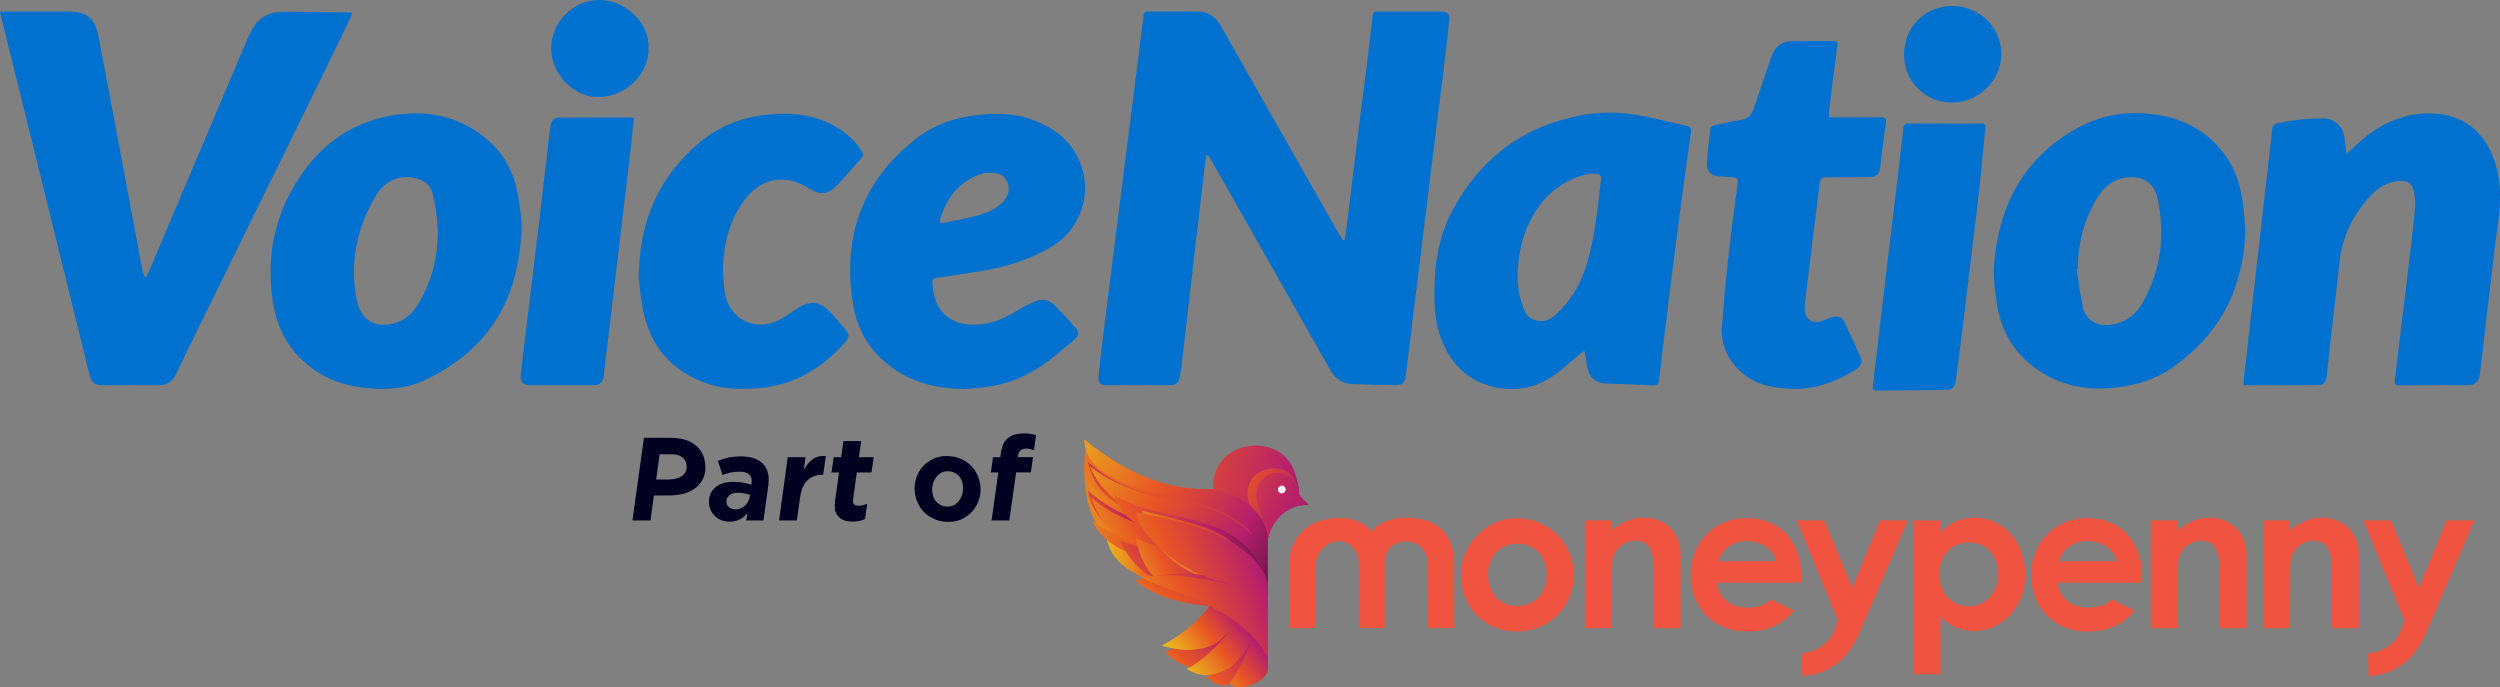 <?xml version="1.0" encoding="UTF-8"?>
<svg id="Layer_2" data-name="Layer 2" xmlns="http://www.w3.org/2000/svg" xmlns:xlink="http://www.w3.org/1999/xlink" viewBox="0 0 757.86 208.29">
  <rect x="0" y="0" width="757.86" height="208.29" fill="#808080" stroke="none"/>
  <defs>
    <style>
      .cls-1 {
        fill: none;
      }

      .cls-2 {
        fill: url(#New_Gradient_Swatch);
      }

      .cls-3 {
        fill: url(#linear-gradient);
      }

      .cls-4 {
        clip-path: url(#clippath);
      }

      .cls-5 {
        fill: #010021;
      }

      .cls-6 {
        fill: #0071ce;
      }

      .cls-7 {
        fill: #f0533f;
      }

      .cls-8 {
        fill: #fff;
      }

      .cls-9 {
        clip-path: url(#clippath-1);
      }

      .cls-10 {
        clip-path: url(#clippath-4);
      }

      .cls-11 {
        clip-path: url(#clippath-3);
      }

      .cls-12 {
        clip-path: url(#clippath-2);
      }

      .cls-13 {
        clip-path: url(#clippath-7);
      }

      .cls-14 {
        clip-path: url(#clippath-8);
      }

      .cls-15 {
        clip-path: url(#clippath-6);
      }

      .cls-16 {
        clip-path: url(#clippath-5);
      }

      .cls-17 {
        clip-path: url(#clippath-9);
      }

      .cls-18 {
        clip-path: url(#clippath-14);
      }

      .cls-19 {
        clip-path: url(#clippath-13);
      }

      .cls-20 {
        clip-path: url(#clippath-12);
      }

      .cls-21 {
        clip-path: url(#clippath-10);
      }

      .cls-22 {
        clip-path: url(#clippath-15);
      }

      .cls-23 {
        clip-path: url(#clippath-17);
      }

      .cls-24 {
        clip-path: url(#clippath-16);
      }

      .cls-25 {
        clip-path: url(#clippath-11);
      }

      .cls-26 {
        fill: url(#linear-gradient-8);
      }

      .cls-27 {
        fill: url(#linear-gradient-9);
      }

      .cls-28 {
        fill: url(#linear-gradient-3);
      }

      .cls-29 {
        fill: url(#linear-gradient-4);
      }

      .cls-30 {
        fill: url(#linear-gradient-2);
      }

      .cls-31 {
        fill: url(#linear-gradient-6);
      }

      .cls-32 {
        fill: url(#linear-gradient-7);
      }

      .cls-33 {
        fill: url(#linear-gradient-5);
      }

      .cls-34 {
        fill: url(#linear-gradient-14);
      }

      .cls-35 {
        fill: url(#linear-gradient-15);
      }

      .cls-36 {
        fill: url(#linear-gradient-16);
      }

      .cls-37 {
        fill: url(#linear-gradient-17);
      }

      .cls-38 {
        fill: url(#linear-gradient-13);
      }

      .cls-39 {
        fill: url(#linear-gradient-12);
      }

      .cls-40 {
        fill: url(#linear-gradient-10);
      }

      .cls-41 {
        fill: url(#linear-gradient-11);
      }
    </style>
    <clipPath id="clippath">
      <path class="cls-1" d="m365.68,205.27c6.52,5.55,8.81.18,12.78-.29,2.31-4.74,1.99-8.01,4.29-12.75-7.09,3.31-9.99,9.74-17.08,13.05"/>
    </clipPath>
    <linearGradient id="linear-gradient" x1="-141.11" y1="1546.65" x2="-140.55" y2="1546.65" gradientTransform="translate(11243.33 119600.29) scale(77.2 -77.2)" gradientUnits="userSpaceOnUse">
      <stop offset="0" stop-color="#ebbc1e"/>
      <stop offset=".12" stop-color="#eaa11f"/>
      <stop offset=".37" stop-color="#e85f23"/>
      <stop offset=".4" stop-color="#e85624"/>
      <stop offset=".51" stop-color="#d7433b"/>
      <stop offset=".7" stop-color="#b61f6c"/>
      <stop offset=".73" stop-color="#a71d65"/>
      <stop offset=".85" stop-color="#681647"/>
      <stop offset=".95" stop-color="#401235"/>
      <stop offset="1" stop-color="#32112e"/>
      <stop offset="1" stop-color="#32112e"/>
    </linearGradient>
    <clipPath id="clippath-1">
      <path class="cls-1" d="m353.17,197.68c5.62,5.55,11.55,5.73,15.05,3.45,3.08-4.74,6.16-9.48,9.24-14.21-7.63,3.31-16.66,7.45-24.29,10.76"/>
    </clipPath>
    <linearGradient id="linear-gradient-2" x1="-141.11" y1="1546.79" x2="-140.55" y2="1546.79" gradientTransform="translate(11233.07 119605.05) scale(77.2 -77.2)" xlink:href="#linear-gradient"/>
    <clipPath id="clippath-2">
      <path class="cls-1" d="m352.12,195.72c5.83,1.57,8.25,1.66,12.92.72,4.14-1.39,4.93-2.17,7.1-4.62-1.53,2.75-9.11,9.88-12.54,10.94,3.45,1.76,6.05,3.25,12.77-.1,1.99-.78,5.94-6.28,6.6-7.75-.21,1.69-4.76,10.94-6.24,12.14.69.86,1.84,1.23,3.17,1.23h.08c3.45-.02,8-2.46,8.38-5.16v-5.67c-3.19-12.66-10.49-12.26-16.64-15.27-4.45,6.68-11.16,11.36-15.61,13.53"/>
    </clipPath>
    <linearGradient id="linear-gradient-3" x1="-137.94" y1="1553.29" x2="-137.38" y2="1553.29" gradientTransform="translate(8338.92 90090.4) scale(57.87 -57.87)" xlink:href="#linear-gradient"/>
    <clipPath id="clippath-3">
      <path class="cls-1" d="m349.27,176.96l25.15-4.87.08-4.23-39.49-7.55c1.04,11.31,8.35,12.5,14.25,16.65"/>
    </clipPath>
    <linearGradient id="linear-gradient-4" x1="-151.35" y1="1558.28" x2="-150.79" y2="1558.28" gradientTransform="translate(11079.92 110798.97) scale(71 -71)" xlink:href="#linear-gradient"/>
    <clipPath id="clippath-4">
      <path class="cls-1" d="m348.79,166.39l25.63,5.7,8.96-4.33.13-8.54-43.07-16.3-11.25-8.49c-3.53,28.6,12.25,35.26,19.59,31.96"/>
    </clipPath>
    <linearGradient id="linear-gradient-5" x1="-152.26" y1="1544.74" x2="-151.7" y2="1544.74" gradientTransform="translate(27923.96 280309.7) scale(181.36 -181.36)" xlink:href="#linear-gradient"/>
    <clipPath id="clippath-5">
      <path class="cls-1" d="m343.32,155.41l33.86,10.46-7.03-10.23c-24.17-6.35-30.08-6.91-40.34-15.62,1.54,7.65,5.92,11.37,13.5,15.4"/>
    </clipPath>
    <linearGradient id="linear-gradient-6" x1="-144.92" y1="1544.05" x2="-144.36" y2="1544.05" gradientTransform="translate(14837.47 154848.6) scale(100.19 -100.19)" xlink:href="#linear-gradient"/>
    <clipPath id="clippath-6">
      <path class="cls-1" d="m328.69,133.2c.07,1.39.65,4.4,1.72,5.67,1.59,2.02,3.75,7.35,27.99,12.32,16.24,3.33,21.13,10.5,21.27,10.92.11.34-7.26-7.96-21.42-10.07-20.03-2.99-27.85-10.83-27.71-10.49,6.42,15.27,27.95,20.4,41.49,22.14-15.45-.61-33.62-8.05-41.75-16.87,1.53,22.45,35.91,19,43.96,20.14-4.71.15-31.44.3-43.01-9.05,8.25,18.96,50.17,9.75,53.16,22.61v-16.74c-.09-2.6,3.57-10.26,10.73-10.63.62-.07.98-.18,1.58-.18-1.25-1.11-1.61-1.36-2.89-2.96.21-1.75-.63-4.83-1.44-7.13-2.89-8.18-13.01-9.85-19.57-5.44-3.62,2.44-5.56,7.09-4.89,10.84-12.37.57-25.11-3.52-39.2-15.05Z"/>
    </clipPath>
    <linearGradient id="linear-gradient-7" x1="-157.39" y1="1546.05" x2="-156.83" y2="1546.05" gradientTransform="translate(-326677.96 33391.57) rotate(90) scale(211.53 -211.53)" xlink:href="#linear-gradient"/>
    <clipPath id="clippath-7">
      <path class="cls-1" d="m379.44,153.68c-1.52-1.57-2.12-6.67.82-9.4,2.82-2.62,8.33-3.42,11.23-.19,1.14,1.28,2.51,4.13,2.3,5.88,1.28,1.6,1.64,1.85,2.89,2.96-.59,0-.96.11-1.58.18-7.17.36-10.82,8.03-10.73,10.63,0,0-2.66-7.72-4.93-10.07"/>
    </clipPath>
    <linearGradient id="linear-gradient-8" x1="-159.57" y1="1550.86" x2="-159.01" y2="1550.86" gradientTransform="translate(-186956.22 19387.52) rotate(90) scale(120.8 -120.8)" xlink:href="#linear-gradient"/>
    <clipPath id="clippath-8">
      <path class="cls-1" d="m383.5,144.56c-5.51,4.55-1.02,8.95.85,18.96,0,0,.64-6.49,7.85-9.83l1.58-3.78c-.79-4.67-3.91-6.53-6.72-6.53-1.35,0-2.63.43-3.55,1.19"/>
    </clipPath>
    <linearGradient id="linear-gradient-9" x1="-158.74" y1="1547.19" x2="-158.18" y2="1547.19" gradientTransform="translate(-280261.16 28879.91) rotate(90) scale(181.39 -181.39)" xlink:href="#linear-gradient"/>
    <clipPath id="clippath-9">
      <path class="cls-1" d="m330.4,138.89c1.59,2.02,3.74,7.34,27.97,12.31,16.23,3.33,21.12,10.49,21.25,10.91.11.34-7.25-7.95-21.41-10.06-20.01-2.98-27.83-10.82-27.69-10.48,6.42,15.25,27.92,20.38,41.45,22.12-15.44-.61-33.59-8.04-41.72-16.85,1.53,22.43,35.88,18.99,43.92,20.12-4.71.15-31.41.3-42.98-9.04,8.24,18.94,50.13,9.74,53.12,22.59v-16.73c-.09-2.6-.82-7.94-8.18-12.56-2.67-1.68-8.8-2.91-9.06-2.9-12.12.37-24.62-3.78-38.4-15.07.07,1.39.65,4.39,1.72,5.66"/>
    </clipPath>
    <linearGradient id="linear-gradient-10" x1="-158.59" y1="1547.5" x2="-158.04" y2="1547.5" gradientTransform="translate(-271639.2 27985.43) rotate(90) scale(175.76 -175.76)" xlink:href="#linear-gradient"/>
    <clipPath id="clippath-10">
      <path class="cls-1" d="m343.26,164.08l33.86,10.46-7.03-10.23c-24.17-6.35-30.08-6.91-40.34-15.62,1.54,7.65,5.92,11.37,13.5,15.39"/>
    </clipPath>
    <linearGradient id="linear-gradient-11" x1="-148.27" y1="1551.37" x2="-147.72" y2="1551.37" gradientTransform="translate(13856.93 141884.58) scale(91.35 -91.35)" xlink:href="#linear-gradient"/>
    <clipPath id="clippath-11">
      <path class="cls-1" d="m366.28,169.31c-4.86-8.71-22.98-7.42-35.53-18.56,6.06,18.05,21.47,15.35,35.53,18.56"/>
    </clipPath>
    <linearGradient id="linear-gradient-12" x1="-148.53" y1="1549.49" x2="-147.98" y2="1549.49" gradientTransform="translate(15445.26 157944.67) scale(101.83 -101.83)" xlink:href="#linear-gradient"/>
    <clipPath id="clippath-12">
      <path class="cls-1" d="m383,172.92c-9.61-19-31.19-13.95-45.31-22.89,3.24,13.68,30.16,15.58,45.31,22.89"/>
    </clipPath>
    <linearGradient id="linear-gradient-13" x1="-148.45" y1="1547.64" x2="-147.89" y2="1547.64" gradientTransform="translate(16955.43 173549.79) scale(112.03 -112.03)" xlink:href="#linear-gradient"/>
    <clipPath id="clippath-13">
      <path class="cls-1" d="m359.38,178.53l23.62,6.29-5.2-9.59c-24.17-6.35-25.93-6.94-38.35-11.38,6.95,13.26,11.78,10.81,19.92,14.68"/>
    </clipPath>
    <linearGradient id="linear-gradient-14" x1="-146.29" y1="1549.43" x2="-145.74" y2="1549.43" gradientTransform="translate(13758.31 142478.01) scale(91.84 -91.84)" xlink:href="#linear-gradient"/>
    <clipPath id="clippath-14">
      <path class="cls-1" d="m375.99,186.63c1.29-2.82,2.59-5.63,3.89-8.45-8.81-13.44-24.62-9.05-35.58-15.13,2.99,15.34,12.05,16.88,31.69,23.58"/>
    </clipPath>
    <linearGradient id="linear-gradient-15" x1="-144.68" y1="1552.2" x2="-144.12" y2="1552.2" gradientTransform="translate(11321.61 117996.93) scale(75.91 -75.91)" xlink:href="#linear-gradient"/>
    <clipPath id="clippath-15">
      <path class="cls-1" d="m376.04,178.23l7.95.54-3.77-8.42c-9.97-8.76-8.06-9.46-34.03-15.51,3.82,14.38,14.74,20.83,29.85,23.39"/>
    </clipPath>
    <linearGradient id="linear-gradient-16" x1="-146.89" y1="1549.08" x2="-146.33" y2="1549.08" gradientTransform="translate(14313.24 147521.51) scale(95.12 -95.12)" xlink:href="#linear-gradient"/>
    <clipPath id="clippath-16">
      <path class="cls-1" d="m344.19,176c12.69,10.28,27.72,5.71,33.14,11.13l6.18-2.45-4.93-6.38c-5.28-1.43-10.79-4.43-19.92-4.43-4.02,0-8.75.58-14.47,2.13"/>
    </clipPath>
    <linearGradient id="linear-gradient-17" x1="-142.82" y1="1544.67" x2="-142.26" y2="1544.67" gradientTransform="translate(12825.88 135244.23) scale(87.44 -87.44)" xlink:href="#linear-gradient"/>
    <clipPath id="clippath-17">
      <path class="cls-1" d="m374.59,177.56c-14.35-3.03-19.71-3.94-28.71-2.5,8.94,4.65,30.05,8.55,38.49,24.34v-21.88c-1.23-7.69-10.19-16.95-39.88-22.22.6,6.23,11.56,18.24,30.1,22.27"/>
    </clipPath>
    <linearGradient id="New_Gradient_Swatch" data-name="New Gradient Swatch" x1="-151.69" y1="1547.11" x2="-151.14" y2="1547.11" gradientTransform="translate(22225.01 223515.95) scale(144.36 -144.36)" gradientUnits="userSpaceOnUse">
      <stop offset="0" stop-color="#ebbc1e"/>
      <stop offset=".12" stop-color="#eaa11f"/>
      <stop offset=".37" stop-color="#e85f23"/>
      <stop offset=".4" stop-color="#e85624"/>
      <stop offset=".51" stop-color="#d7433b"/>
      <stop offset=".7" stop-color="#b61f6c"/>
      <stop offset=".73" stop-color="#a71d65"/>
      <stop offset=".85" stop-color="#681647"/>
      <stop offset=".95" stop-color="#401235"/>
      <stop offset="1" stop-color="#32112e"/>
      <stop offset="1" stop-color="#32112e"/>
    </linearGradient>
  </defs>
  <g id="Layer_1-2" data-name="Layer 1">
    <g>
      <g>
        <path class="cls-6" d="m365.68,47.17c-.23,1.71-.5,3.42-.7,5.13-1.08,9.21-2.15,18.43-3.22,27.64-1.11,9.57-2.2,19.14-3.32,28.71-.22,1.91-.45,3.83-.77,5.73-.26,1.58-1.16,2.37-2.78,2.38-6.56.03-13.11.04-19.67,0-1.63,0-2.38-.83-2.22-2.52.35-3.7.8-7.39,1.25-11.09.75-6.09,1.52-12.18,2.29-18.28.77-6.13,1.55-12.27,2.32-18.4.76-6,1.5-12.01,2.26-18.01.76-6.05,1.54-12.09,2.31-18.13.76-6.05,1.51-12.09,2.28-18.14.32-2.53.68-5.06.98-7.6.09-.75.35-1.1,1.17-1.09,5.21.03,10.42-.05,15.63.05,3.05.06,5.18,1.75,6.65,4.36,3.52,6.26,7.07,12.51,10.61,18.75,8.37,14.76,16.75,29.51,25.13,44.26.38.67.85,1.29,1.28,1.93.14-.03.29-.07.43-.1.19-1.21.42-2.41.57-3.62,1.11-8.98,2.2-17.97,3.32-26.95,1.03-8.27,2.1-16.54,3.14-24.81.5-4,.97-8.01,1.44-12.01.21-1.82.22-1.85,2.02-1.85,6.15,0,12.3,0,18.46.01,2.35,0,2.97.54,2.76,2.85-.39,4.24-.92,8.46-1.43,12.69-.76,6.23-1.55,12.45-2.33,18.68-.77,6.18-1.54,12.36-2.3,18.54-.76,6.18-1.5,12.37-2.27,18.55-.75,6.09-1.52,12.18-2.27,18.28-.69,5.6-1.36,11.21-2.05,16.81-.17,1.42-.33,2.85-.54,4.27-.23,1.6-1.03,2.54-2.65,2.53-4.66-.02-9.33-.09-13.99-.35-2.92-.16-4.92-1.95-6.34-4.45-4.87-8.59-9.74-17.18-14.61-25.77-7.06-12.46-14.13-24.91-21.2-37.36-.34-.6-.78-1.15-1.17-1.73-.16.03-.32.07-.48.1Z"/>
        <path class="cls-6" d="m0,3.52c.68,0,1.12,0,1.56,0,6.42,0,12.84,0,19.26,0,5.43.01,7.94,1.96,8.98,7.3,2.18,11.13,4.25,22.27,6.34,33.41,2.37,12.64,4.71,25.29,7.07,37.93.13.67.39,1.32.93,2.03.35-.65.75-1.28,1.04-1.95,9.92-23.42,19.83-46.86,29.76-70.28.56-1.32,1.2-2.62,1.97-3.82,2.01-3.16,5.12-4.53,8.69-4.56,6.86-.06,13.73.14,20.6.23.12,0,.25.08.55.18-.16.46-.28.91-.48,1.33-3.04,6.3-6.07,12.61-9.16,18.9-13.09,26.67-26.21,53.32-39.31,79.99-1.5,3.06-2.98,6.14-4.43,9.22-1.07,2.28-2.86,3.37-5.35,3.36-5.61,0-11.23,0-16.84-.02-2.48,0-3.46-.76-4.07-3.23-4.39-17.8-8.76-35.61-13.16-53.41C9.45,41.87,4.92,23.59.4,5.31c-.13-.51-.23-1.03-.4-1.79Z"/>
        <path class="cls-6" d="m480.29,106.39c-.58.39-1.03.64-1.42.97-1.89,1.59-3.73,3.23-5.64,4.81-5.11,4.22-10.99,6.42-17.59,5.61-9.33-1.14-15.54-6.48-18.83-15.22-1.8-4.78-2.04-9.8-1.97-14.85.11-8.22,1.39-16.19,5.27-23.54,8.51-16.11,21.63-26.04,39.64-29.29,5.57-1.01,11.2-.93,16.74.03,5.03.87,9.97,2.22,14.96,3.3,1.05.23,1.29.76,1.16,1.71-.93,6.75-1.87,13.49-2.78,20.24-.89,6.62-1.75,13.24-2.59,19.86-.88,6.93-1.74,13.87-2.59,20.81-.58,4.71-1.18,9.43-1.7,14.15-.14,1.27-.45,1.92-1.93,1.84-4.79-.26-9.59-.35-14.39-.59-2.82-.14-4.67-1.72-5.34-4.49-.41-1.68-.64-3.41-1-5.34Zm-20.21-22.78c-.09,3.7.63,7.23,2.12,10.6.86,1.96,2.42,2.91,4.51,3.1,2.23.2,3.87-.9,5.36-2.33,4.06-3.91,6.92-8.59,8.63-13.93,2.85-8.84,3.61-18.06,4.71-27.22.04-.34-.58-1.07-.94-1.1-1.24-.09-2.56-.18-3.74.13-5.2,1.39-9.69,4.05-13.1,8.26-5.31,6.54-7.43,14.2-7.57,22.5Z"/>
        <path class="cls-6" d="m711.29,46.68c1.69-1.53,3.05-2.81,4.46-4.04,4.66-4.07,9.95-6.91,16.1-7.9,11.84-1.9,21.62,3.33,24.93,16,1.44,5.53,1.27,11.09.49,16.69-.67,4.84-1.23,9.69-1.81,14.54-.68,5.61-1.34,11.21-1.99,16.82-.52,4.41-1.01,8.82-1.52,13.22-.07.62-.15,1.25-.26,1.86-.34,1.86-1.43,2.88-3.31,2.89-7.09.04-14.19,0-21.29.05-1.04,0-1.22-.49-1.12-1.34.4-3.43.79-6.85,1.21-10.28.67-5.52,1.36-11.03,2.03-16.55.7-5.78,1.38-11.57,2.04-17.35.34-2.94.68-5.88.9-8.82.09-1.19-.1-2.42-.25-3.61-.41-3.22-2.06-4.39-5.29-3.96-2.89.39-5.26,1.73-7.28,3.75-6.08,6.07-9.48,13.37-10.27,21.96-.55,5.98-1.36,11.93-2.03,17.9-.58,5.17-1.11,10.34-1.69,15.5-.21,1.84-1.07,2.74-2.87,2.75-7.32.05-14.64.02-21.96.02-.08,0-.16-.06-.46-.18.25-2.32.49-4.71.76-7.09.59-5.21,1.18-10.42,1.78-15.63.59-5.16,1.18-10.33,1.76-15.49.58-5.12,1.15-10.24,1.74-15.36.68-5.97,1.36-11.93,2.05-17.9.21-1.87.51-3.73.62-5.61.07-1.24.6-1.94,1.78-2.16,2.16-.4,4.31-.89,6.48-1.11,2.45-.25,4.92-.38,7.38-.34,3.34.05,5.81,2.38,6.3,5.72.22,1.54.37,3.1.6,5.06Z"/>
        <path class="cls-6" d="m115.4,117.89c-7.4-.15-14.56-1.61-20.78-6.21-6.82-5.05-10.65-11.87-11.91-20.19-2.21-14.62.84-27.98,9.65-39.95,7.04-9.56,16.39-15.21,28.19-16.8,10.33-1.39,19.59.95,27.52,7.89,5.23,4.57,8.05,10.48,9.06,17.26.49,3.28,1.12,6.6.98,9.88-.18,4.23-.74,8.5-1.71,12.62-3.67,15.69-13.55,26.27-27.89,32.98-4.08,1.91-8.49,2.48-13.12,2.53Zm17.35-48.13c-.11-1.18-.24-3.42-.53-5.64-.24-1.77-.64-3.52-1.04-5.27-.55-2.47-2.15-3.94-4.54-4.65-5.13-1.52-9.95.38-12.75,5.18-5.72,9.81-7.97,20.25-5.75,31.53,1.16,5.87,5.19,8.58,10.99,7.2,3.39-.81,5.8-2.89,7.57-5.82,3.99-6.6,6-13.76,6.05-22.53Z"/>
        <path class="cls-6" d="m680.68,69.88c-.58,17.64-7.77,31.44-21.95,41.42-5.93,4.17-12.75,5.98-19.99,6.41-7.5.44-14.42-1.16-20.69-5.36-7.34-4.92-11.47-11.89-12.76-20.51-.58-3.84-1.07-7.8-.78-11.64,1.34-17.69,8.77-31.94,24.53-41.01,6.09-3.5,12.87-5.19,19.89-4.87,10.95.49,20.27,4.47,26.48,14.03,2.69,4.14,3.94,8.82,4.54,13.68.34,2.71.5,5.44.72,7.85Zm-50.8,11.6c-.12.02-.24.04-.36.06.63,3.92,1.08,7.89,1.94,11.76.82,3.65,4.15,5.56,7.87,5.21,4.89-.46,8.18-3.02,10.47-7.21,5.36-9.8,6.55-20.12,4.28-30.99-1.13-5.41-4.99-7.22-10-6.42-4,.64-6.61,3.2-8.58,6.54-3.82,6.5-5.61,13.54-5.63,21.05Z"/>
        <path class="cls-6" d="m292.29,117.91c-9.2-.09-16.99-2.31-23.64-7.84-5.64-4.69-8.94-10.82-10.08-17.93-3.23-20.17,2.66-37.07,18.85-49.9,5.91-4.69,12.89-6.88,20.42-7.52,5.36-.46,10.61-.17,15.63,1.76,7.43,2.86,12.92,7.71,14.9,15.75,2.1,8.53-1.7,17.66-9.16,22.27-6.44,3.98-13.51,6.21-20.89,7.51-4.68.82-9.39,1.45-14.08,2.17-1.51.23-1.76.55-1.54,2.03.2,1.37.33,2.77.7,4.1,1.32,4.84,5.38,7.81,10.56,8.09,5.31.28,9.94-1.4,14.33-4.21,1.72-1.11,3.61-1.98,5.49-2.81,2.26-1,4.35-.43,6.04,1.27,2.09,2.1,4.08,4.29,6.05,6.51,1.3,1.47,1.31,2.58-.19,3.83-3.26,2.74-6.48,5.57-9.99,7.95-5.97,4.06-12.67,6.26-19.91,6.71-1.39.09-2.77.21-3.48.26Zm7.97-65.5c-.49,0-.99-.02-1.48,0-.31.02-.62.11-.92.2-6.91,2.11-10.77,7.08-12.82,13.73-.27.88,0,1.43,1.06,1.2,3.37-.71,6.78-1.3,10.1-2.17,2.82-.74,5.52-1.91,7.67-4.01,1.87-1.82,2.41-4.03,1.51-6.12-.97-2.25-2.84-2.96-5.14-2.84Z"/>
        <path class="cls-6" d="m554.43,35.59c.62,0,1.14,0,1.67,0,4.71,0,9.43.03,14.14,0,1.19,0,1.66.26,1.46,1.62-.65,4.48-1.14,8.98-1.73,13.46-.3,2.25-1.21,3.03-3.5,3.04-4.22.02-8.44.04-12.66,0-1.36-.02-2.03.42-2.2,1.87-.63,5.56-1.37,11.11-2.06,16.67-.79,6.4-1.56,12.81-2.33,19.21-.1.8-.13,1.61-.11,2.42.04,2.73,2.13,4.29,4.75,3.53,1.2-.35,2.35-.89,3.55-1.26,1.73-.53,2.93-.09,3.7,1.51,1.68,3.47,3.3,6.98,4.86,10.5.71,1.59.31,2.73-1.17,3.69-6.19,3.96-12.86,6.39-20.31,6-5.12-.27-10.12-1.19-14.19-4.65-4.74-4.02-6.96-9.08-6.22-15.38.45-3.87.58-7.78.97-11.66.52-5.22,1.12-10.42,1.76-15.63.61-5.03,1.32-10.04,1.97-15.06.16-1.28-.22-1.66-1.57-1.74-1.39-.08-2.78-.16-4.16-.27-2.35-.19-3.78-1.62-3.62-3.96.23-3.48.64-6.96,1.07-10.42.05-.4.65-.95,1.08-1.05,2.75-.64,5.51-1.26,8.29-1.71,1.98-.32,3.07-1.35,3.68-3.21,1.67-5.07,3.44-10.11,5.16-15.15,1.44-4.21,3.21-5.51,7.65-5.53,3.82-.02,7.63.02,11.45-.01.96,0,1.33.15,1.18,1.29-.9,6.66-1.71,13.33-2.53,20-.07.56,0,1.14,0,1.89Z"/>
        <path class="cls-6" d="m193.61,84.08c.23-17.66,6.41-30.81,18.63-41.01,5.97-4.98,13.02-7.64,20.79-8.35,6.65-.61,13.1-.13,19.11,3.05,3.41,1.8,6.45,4.09,8.62,7.36,1.2,1.82,1.17,1.86-.22,3.45-2.07,2.36-4.16,4.71-6.25,7.06-.18.2-.37.39-.56.58-2.77,2.77-4.94,2.97-8.31,1.01-1.61-.94-3.32-1.89-5.11-2.33-5.62-1.4-10.25.52-13.9,4.85-3.79,4.48-5.72,9.8-6.7,15.51-.75,4.37-.67,8.73-.04,13.13,1.2,8.41,9.41,12.57,16.86,8.42,1.88-1.05,3.63-2.32,5.45-3.47,3.48-2.21,6.3-2.05,9.25.84,1.92,1.88,3.6,4,5.34,6.05.87,1.03.83,2.16-.07,3.18-7.1,8.11-15.68,13.41-26.69,14.27-5.75.45-11.4.27-16.82-1.89-10.13-4.03-16.14-11.53-18.14-22.18-.69-3.69-.98-7.45-1.24-9.51Z"/>
        <path class="cls-6" d="m192.14,35.8c-.28,2.78-.52,5.54-.83,8.29-.57,5.07-1.19,10.14-1.79,15.21-.78,6.58-1.57,13.16-2.36,19.75-.84,7.03-1.68,14.05-2.51,21.08-.55,4.63-1.07,9.26-1.63,13.88-.22,1.82-1.22,2.75-3.05,2.76-6.46.03-12.93.03-19.39,0-1.92-.01-2.88-.97-2.71-2.87.31-3.57.78-7.12,1.21-10.68.76-6.32,1.55-12.63,2.31-18.94.77-6.4,1.54-12.81,2.3-19.21.68-5.69,1.34-11.39,2.01-17.08.38-3.2.72-6.41,1.14-9.61.25-1.87,1.06-2.71,2.91-2.73,7.27-.06,14.54-.03,21.82-.03.16,0,.32.1.57.19Z"/>
        <path class="cls-6" d="m589.52,37.48c3.68,0,7.36.03,11.05-.02,1-.01,1.38.31,1.28,1.32-.41,4.01-.76,8.03-1.17,12.04-.48,4.64-.99,9.27-1.53,13.9-.64,5.47-1.33,10.94-1.99,16.41-.69,5.69-1.35,11.39-2.06,17.08-.68,5.51-1.35,11.03-2.14,16.52-.42,2.91-.91,3.4-3.8,3.46-6.77.15-13.55.14-20.33.2-.94,0-1.16-.51-1.07-1.3.32-2.85.64-5.7.98-8.55.67-5.74,1.34-11.48,2.02-17.22.66-5.56,1.33-11.12,2-16.68.67-5.61,1.36-11.21,2.03-16.81.75-6.32,1.48-12.64,2.21-18.96.12-1.01.52-1.45,1.63-1.43,3.64.07,7.27.03,10.91.03Z"/>
        <path class="cls-6" d="m591.77,1.83c8.36-.01,14.91,6.42,14.91,14.63,0,7.88-6.89,14.63-14.93,14.64-8.11.01-14.53-6.41-14.54-14.52,0-8.39,6.27-14.74,14.56-14.76Z"/>
        <path class="cls-6" d="m196.59,14.55c.35,6.31-5.43,14.69-15.19,14.89-7.37.15-14.35-7.11-14.33-14.69C167.08,6.63,173.74-.02,181.78,0c7.87.01,15.27,7.17,14.81,14.55Z"/>
      </g>
      <g>
        <g>
          <path class="cls-7" d="m563.97,191.18l14.34-33.43h-8.42l-8.38,20.48-8.49-20.48h-8.36l12.51,30.41h0s-1.25,3.24-1.25,3.24c-1.24,3.73-6.3,6.74-9.82,6.59l.15,6.96c10.32-.59,15.08-7.48,17.74-13.77"/>
          <path class="cls-7" d="m588.25,161.35c2.95-2.95,6.33-4.43,10.27-4.43,8.43,0,15.43,7.01,15.43,17.22s-7.32,17.16-15.62,17.16c-4.12,0-7.13-1.48-10.09-4.31v17.42h-8.18v-46.63h8.18v3.57h0Zm-.37,12.67c0,5.9,3.93,9.78,8.98,9.78s8.85-4.12,8.85-9.72-3.44-9.65-8.85-9.65c-5.23,0-8.98,3.88-8.98,9.59Z"/>
          <path class="cls-7" d="m488.63,160.83c2.65-2.35,6.03-3.93,9.65-3.93,6.09,0,11.19,4.18,11.19,11.19v22.32h-8.18v-15.43c.09-7.16-.44-10.83-5.42-11.05-1.99-.09-4.01.75-5.57,2.58-1.76,2.07-1.58,4.67-1.62,6.93l-.06,16.97h-8.18v-32.65h8.18v3.07h0Z"/>
          <path class="cls-7" d="m477.11,174.23c0,9.47-7.32,17.22-17.28,17.22s-16.97-7.56-16.97-17.16,7.99-17.22,16.91-17.22c9.53,0,17.34,7.5,17.34,17.16Zm-26.01,0c0,5.53,3.51,9.47,8.79,9.47s8.98-3.69,8.98-9.41-3.63-9.47-8.98-9.47-8.79,4-8.79,9.41Z"/>
          <path class="cls-7" d="m543.92,185.12c-3.63,4.01-7.7,6.33-14.36,6.33-10.39,0-17.09-7.63-17.09-17.22,0-8.92,6.46-17.16,16.97-17.16s16.64,7.38,16.64,17.72c0,.53,0,1.23-.06,1.85h-25.62c.8,4.85,4.49,7.56,9.16,7.56,3.51,0,5.57-.8,7.34-2.49l7.03,3.42Zm-5.38-14.95c-1.11-3.81-4.61-6.15-8.98-6.15-4.06,0-7.19,2.03-8.79,6.15h17.77Z"/>
          <path class="cls-7" d="m647.17,185.12c-3.63,4.01-7.7,6.33-14.36,6.33-10.39,0-17.09-7.63-17.09-17.22,0-8.92,6.46-17.16,16.97-17.16s16.64,7.38,16.64,17.72c0,.53,0,1.23-.06,1.85h-25.62c.8,4.85,4.49,7.56,9.16,7.56,3.51,0,5.57-.8,7.34-2.49l7.03,3.42Zm-5.38-14.95c-1.11-3.81-4.61-6.15-8.98-6.15-4.06,0-7.19,2.03-8.79,6.15h17.77Z"/>
          <path class="cls-7" d="m660.17,160.84c2.65-2.35,6.03-3.93,9.65-3.93,6.09,0,11.19,4.18,11.19,11.19v22.32h-8.18v-15.43c.09-7.16-.44-10.83-5.42-11.05-1.99-.09-4.01.75-5.57,2.58-1.76,2.07-1.58,4.67-1.62,6.93l-.06,16.97h-8.18v-32.66h8.18v3.07h0Z"/>
          <path class="cls-7" d="m694.21,160.84c2.65-2.35,6.03-3.93,9.65-3.93,6.09,0,11.19,4.18,11.19,11.19v22.32h-8.18v-15.43c.09-7.16-.44-10.83-5.42-11.05-1.99-.09-4.01.75-5.57,2.58-1.76,2.07-1.58,4.67-1.62,6.93l-.06,16.97h-8.18v-32.66h8.18v3.07h0Z"/>
          <path class="cls-7" d="m419.79,170.11c0-3.77,3.19-5.88,5.89-6.01,3.56-.14,7.08,2.05,7.03,6.48l.04,19.81,8.09-.02-.03-20.49s.18-8.05-6.5-11.33c-5.11-2.51-14.8-2.46-18.49,2.64-3.69-5.1-12.77-5.07-17.99-2.34-7.02,3.67-6.99,11.15-6.99,11.15l-.03,20.49,8.09-.1.04-19.81c.36-3.5,3.47-6.62,7.03-6.48,2.67-.21,5.99,2.31,5.95,7.2-.03,3.77,0,19.09,0,19.09h7.87v-20.28Z"/>
          <path class="cls-7" d="m735.74,191.18l14.34-33.43h-8.42l-8.38,20.48-8.49-20.48h-8.36l12.51,30.41h0s-1.25,3.24-1.25,3.24c-1.24,3.73-6.3,6.74-9.82,6.59l.15,6.96c10.32-.59,15.08-7.48,17.74-13.77"/>
        </g>
        <g class="cls-4">
          <rect class="cls-3" x="361.6" y="188.97" width="25.24" height="25.1" transform="translate(-24.16 349.65) rotate(-48.7)"/>
        </g>
        <g class="cls-9">
          <rect class="cls-30" x="351.1" y="180.6" width="28.42" height="29.13" transform="translate(-22.42 340.8) rotate(-48.7)"/>
        </g>
        <g class="cls-12">
          <rect class="cls-28" x="347.51" y="175.11" width="41.46" height="40.25" transform="translate(-43.35 260.93) rotate(-37)"/>
        </g>
        <g class="cls-11">
          <rect class="cls-29" x="335.02" y="160.31" width="39.49" height="16.65"/>
        </g>
        <g class="cls-10">
          <rect class="cls-33" x="320.17" y="122.8" width="68.84" height="60.92" transform="translate(-29.91 190.45) rotate(-28.9)"/>
        </g>
        <g class="cls-16">
          <rect class="cls-31" x="328.64" y="126.36" width="49.72" height="53.16" transform="translate(13.75 334.39) rotate(-51.5)"/>
        </g>
        <g class="cls-15">
          <rect class="cls-32" x="330.95" y="117.77" width="63.47" height="77.97" transform="translate(117.4 466.51) rotate(-75)"/>
        </g>
        <g class="cls-13">
          <rect class="cls-26" x="372.38" y="138.43" width="29.24" height="27.74" transform="translate(73.22 425.25) rotate(-62.5)"/>
        </g>
        <g class="cls-14">
          <rect class="cls-27" x="373.37" y="141.95" width="25.01" height="22.98" transform="translate(79.79 434.07) rotate(-64.2)"/>
        </g>
        <path class="cls-8" d="m388.56,147.22c-.64,0-1.16.52-1.16,1.17s.52,1.17,1.16,1.17,1.17-.52,1.17-1.17-.52-1.17-1.17-1.17"/>
        <g class="cls-17">
          <rect class="cls-40" x="323.39" y="121.7" width="66.24" height="70.33" transform="translate(64.57 414.69) rotate(-65.2)"/>
        </g>
        <g class="cls-21">
          <rect class="cls-41" x="326.82" y="141.62" width="53.23" height="39.99" transform="translate(-33.49 125.22) rotate(-19.2)"/>
        </g>
        <g class="cls-25">
          <rect class="cls-39" x="328.5" y="144.32" width="40.01" height="31.41" transform="translate(-34.96 155.59) rotate(-24)"/>
        </g>
        <g class="cls-20">
          <rect class="cls-38" x="335.02" y="140.06" width="50.65" height="42.82" transform="translate(-31.94 206.61) rotate(-30.7)"/>
        </g>
        <g class="cls-19">
          <rect class="cls-34" x="337.14" y="154.27" width="48.17" height="40.13" transform="translate(-38.55 206.76) rotate(-30.4)"/>
        </g>
        <g class="cls-18">
          <rect class="cls-35" x="340.88" y="156.26" width="42.41" height="37.16" transform="translate(-39.91 183.44) rotate(-27)"/>
        </g>
        <g class="cls-22">
          <rect class="cls-36" x="342.73" y="146.93" width="44.71" height="39.73" transform="translate(-34.28 206.98) rotate(-30.3)"/>
        </g>
        <g class="cls-24">
          <rect class="cls-37" x="346.64" y="160.85" width="34.42" height="39.29" transform="translate(-.53 359.92) rotate(-52.6)"/>
        </g>
        <g class="cls-23">
          <rect class="cls-2" x="337.87" y="149.57" width="53.13" height="55.54" transform="translate(-39.47 143.79) rotate(-21.2)"/>
        </g>
      </g>
      <g>
        <path class="cls-5" d="m195.2,132.72h7.87c1.77,0,3.32.2,4.63.59,1.31.39,2.48,1.04,3.49,1.95,1.44,1.29,2.3,3.01,2.57,5.16.2,1.55.06,2.94-.41,4.15-.47,1.22-1.19,2.24-2.16,3.08-.97.84-2.16,1.47-3.57,1.9-1.41.43-2.97.64-4.67.64h-4.71l-1.06,7.59h-5.46l3.49-25.06Zm7.42,12.64c1.82,0,3.23-.39,4.25-1.16,1.01-.78,1.43-1.88,1.25-3.31-.11-.84-.47-1.53-1.08-2.08-.43-.38-.92-.66-1.47-.84-.55-.18-1.24-.27-2.07-.27h-3.54l-1.05,7.66h3.72Z"/>
        <path class="cls-5" d="m218.86,157.76c-.71-.25-1.33-.61-1.87-1.07-.54-.47-.99-1.01-1.34-1.63-.35-.62-.57-1.31-.67-2.08-.14-1.1-.05-2.08.27-2.94.32-.86.8-1.59,1.46-2.18s1.46-1.04,2.42-1.34c.95-.3,2.01-.45,3.17-.45,1.04,0,2,.08,2.88.23.88.16,1.74.36,2.58.63l.04-.25c.02-.22.04-.44.06-.66.02-.23,0-.48-.03-.77-.08-.67-.41-1.21-.99-1.63-.57-.42-1.53-.63-2.88-.63-.92,0-1.81.1-2.67.3-.86.2-1.62.45-2.26.73l-1.4-4.3c.94-.41,1.99-.73,3.14-.98,1.15-.25,2.4-.38,3.75-.38,2.58,0,4.57.51,5.97,1.54,1.41,1.03,2.23,2.48,2.47,4.37.06.5.08.99.06,1.47-.02.48-.06.95-.12,1.43l-1.46,10.6h-5.21l.29-2.22c-.65.84-1.42,1.47-2.31,1.92s-1.9.66-3.04.66c-.83,0-1.59-.13-2.3-.38Zm5.7-3.65c.48-.2.91-.48,1.29-.84.38-.36.69-.77.94-1.23s.41-.96.49-1.49l.08-.5c-.5-.19-1.06-.35-1.69-.48-.63-.13-1.28-.2-1.94-.2-1.13,0-2.03.27-2.68.81-.65.54-.92,1.27-.8,2.2.08.6.36,1.09.86,1.47.5.38,1.12.57,1.88.57.57,0,1.09-.1,1.57-.3Z"/>
        <path class="cls-5" d="m238.8,138.59h5.39l-.54,3.87c.79-1.43,1.71-2.52,2.76-3.28,1.05-.75,2.36-1.07,3.94-.95l-.8,5.69h-.28c-1.8,0-3.29.55-4.47,1.65-1.18,1.1-1.95,2.9-2.29,5.41l-.95,6.8h-5.39l2.63-19.19Z"/>
        <path class="cls-5" d="m254.64,157.03c-.89-.72-1.41-1.62-1.55-2.69-.05-.41-.07-.8-.06-1.18.01-.38.05-.79.11-1.22l1.2-8.72h-2.27l.65-4.62h2.27l.69-4.9h5.39l-.69,4.9h4.47l-.65,4.62h-4.47l-1.1,8.09c-.03.14-.05.29-.05.45,0,.16,0,.29.02.41.1.77.63,1.15,1.6,1.15.43,0,.87-.05,1.34-.16.47-.11.92-.26,1.34-.45l-.65,4.62c-1.04.52-2.31.79-3.8.79-1.63,0-2.89-.36-3.79-1.08Z"/>
        <path class="cls-5" d="m283.72,157.55c-1.18-.44-2.21-1.06-3.11-1.84-.89-.79-1.62-1.72-2.18-2.81-.56-1.09-.93-2.27-1.09-3.56-.18-1.43-.07-2.82.32-4.15.4-1.34,1.03-2.52,1.89-3.54.86-1.03,1.92-1.85,3.18-2.47,1.26-.62,2.65-.93,4.19-.93,1.42,0,2.72.22,3.89.66,1.18.44,2.21,1.06,3.1,1.84s1.62,1.72,2.18,2.81.93,2.27,1.09,3.56c.18,1.43.07,2.82-.34,4.15-.41,1.34-1.05,2.52-1.91,3.54-.86,1.03-1.92,1.85-3.18,2.47-1.26.62-2.64.93-4.15.93-1.42,0-2.72-.22-3.89-.66Zm5.73-4.57c.62-.41,1.13-.92,1.52-1.53.39-.61.67-1.29.84-2.04.17-.74.2-1.47.12-2.16-.18-1.42-.7-2.5-1.55-3.26-.85-.76-1.89-1.14-3.12-1.14-.83,0-1.55.21-2.17.61-.62.41-1.13.92-1.52,1.53-.4.61-.67,1.3-.84,2.05s-.2,1.47-.12,2.14c.18,1.42.7,2.5,1.55,3.26.85.76,1.89,1.14,3.12,1.14.83,0,1.55-.2,2.17-.61Z"/>
        <path class="cls-5" d="m302.65,143.21h-2.27l.65-4.62h2.23l.12-1.04c.24-2.17.95-3.74,2.13-4.71,1.18-.97,2.77-1.45,4.78-1.45.76,0,1.45.05,2.09.14.64.1,1.19.23,1.66.4l-.59,4.54c-.37-.14-.77-.26-1.2-.34-.42-.08-.83-.13-1.2-.13-1.42,0-2.22.68-2.4,2.05l-.07.53h4.57l-.65,4.62h-4.47l-2.05,14.57h-5.39l2.05-14.57Z"/>
      </g>
    </g>
  </g>
</svg>